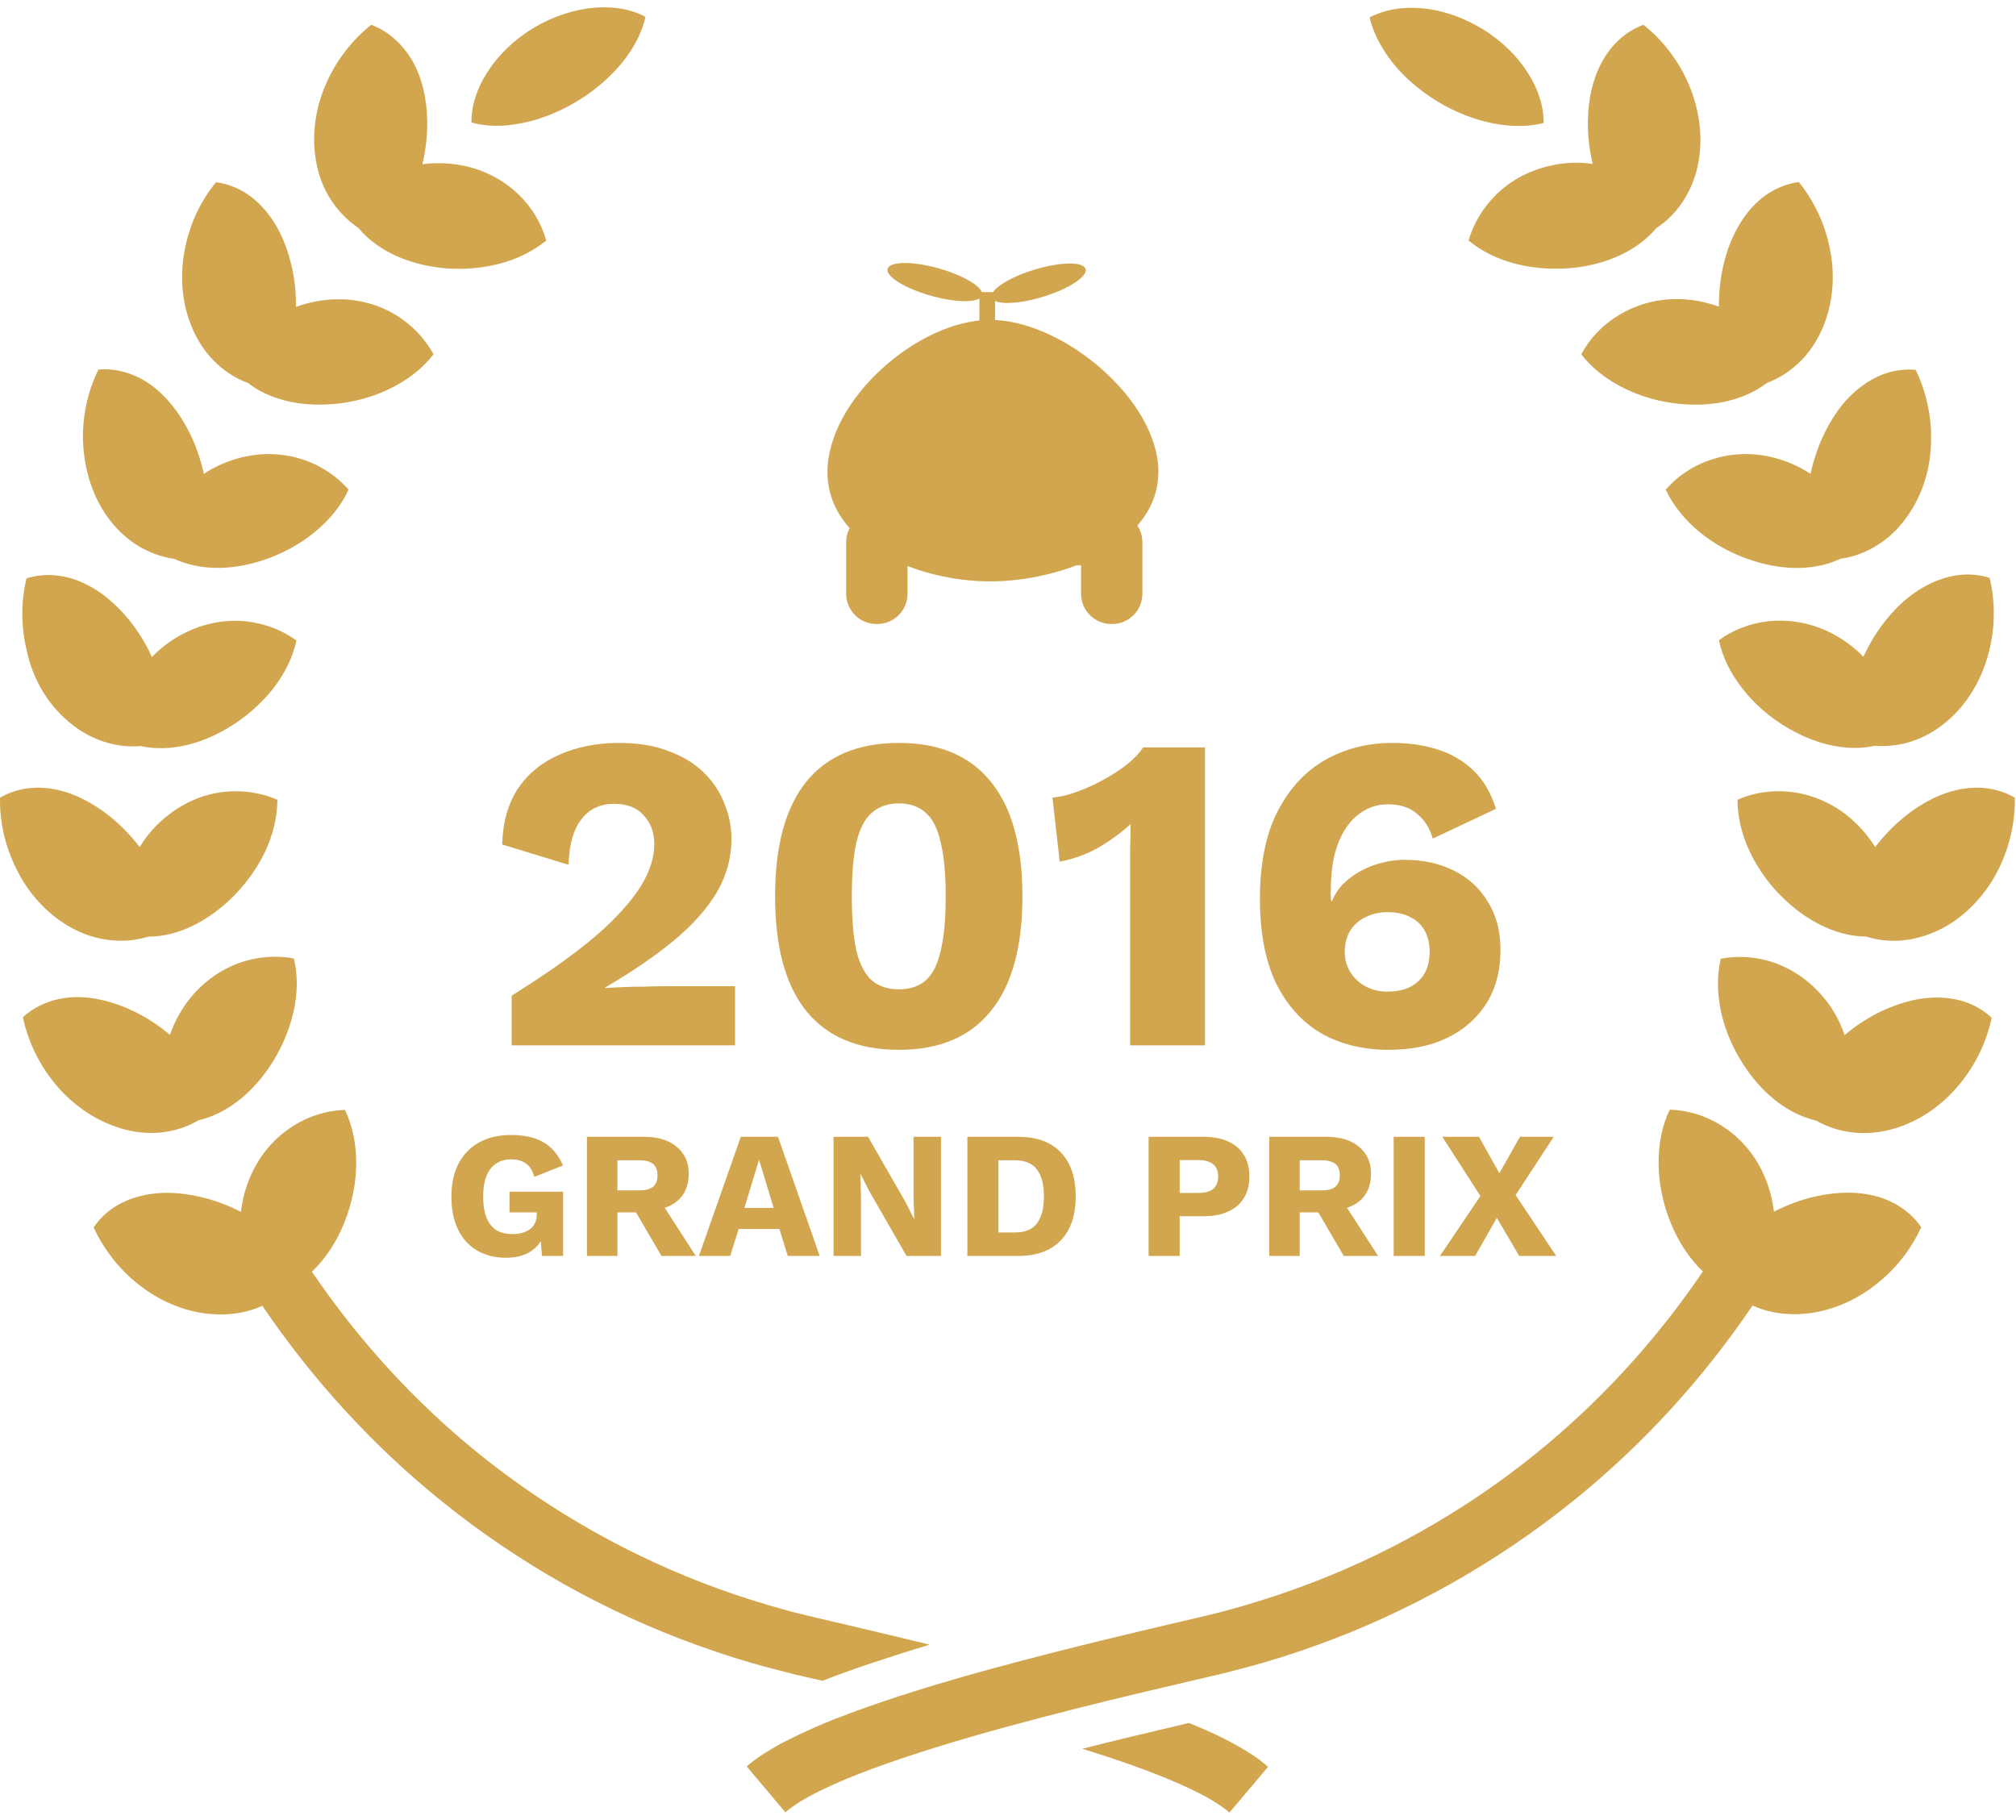 <svg width="134" height="121" viewBox="0 0 134 121" fill="none" xmlns="http://www.w3.org/2000/svg">
<g clip-path="url(#clip0_323_1527)">
<path d="M34.721 8.176C35.921 7.939 37.173 7.448 38.373 6.721C39.574 5.994 40.572 5.115 41.35 4.168C42.128 3.204 42.669 2.172 42.906 1.124C41.976 0.616 40.775 0.396 39.473 0.515C38.171 0.633 36.767 1.073 35.448 1.868C34.129 2.662 33.08 3.711 32.387 4.81C31.677 5.909 31.322 7.076 31.338 8.142C32.336 8.429 33.52 8.429 34.721 8.176Z" fill="#D2A64F"/>
<path d="M21.901 13.13C22.409 13.976 23.085 14.652 23.829 15.159C24.979 16.546 26.84 17.459 29.004 17.764C30.442 17.967 31.828 17.865 33.08 17.561C34.314 17.256 35.413 16.715 36.31 15.988C35.989 14.872 35.38 13.807 34.467 12.927C33.553 12.048 32.353 11.354 30.898 11.033C29.968 10.83 29.004 10.796 28.074 10.915C28.294 10.002 28.412 9.038 28.395 8.057C28.378 6.535 28.04 5.148 27.415 4.049C26.755 2.933 25.842 2.087 24.675 1.647C23.44 2.628 22.392 3.964 21.732 5.436C21.056 6.907 20.768 8.53 20.921 10.086C21.039 11.27 21.377 12.285 21.901 13.13Z" fill="#D2A64F"/>
<path d="M14.156 23.92C14.832 24.63 15.644 25.154 16.49 25.459C17.2 26.017 18.062 26.406 19.026 26.642C19.974 26.879 21.022 26.947 22.104 26.862C23.559 26.744 24.895 26.355 26.028 25.78C27.178 25.205 28.125 24.444 28.818 23.548C28.26 22.533 27.431 21.637 26.349 20.96C25.267 20.301 23.948 19.878 22.459 19.895C21.495 19.895 20.565 20.081 19.669 20.402C19.686 19.455 19.584 18.491 19.348 17.544C18.993 16.056 18.367 14.788 17.505 13.841C16.659 12.894 15.577 12.268 14.359 12.116C13.344 13.333 12.634 14.855 12.313 16.445C11.975 18.035 12.042 19.675 12.533 21.163C12.905 22.279 13.463 23.209 14.156 23.92Z" fill="#D2A64F"/>
<path d="M6.783 33.813C7.392 34.827 8.136 35.588 8.965 36.147C9.793 36.688 10.69 37.026 11.569 37.144C13.21 37.905 15.273 37.939 17.353 37.28C18.739 36.84 19.957 36.163 20.938 35.352C21.919 34.54 22.697 33.593 23.17 32.544C22.409 31.682 21.395 30.972 20.194 30.566C18.993 30.16 17.606 30.042 16.152 30.38C15.222 30.6 14.342 30.972 13.548 31.496C13.345 30.566 13.04 29.653 12.601 28.773C11.924 27.403 11.028 26.304 9.996 25.56C8.965 24.833 7.764 24.461 6.546 24.562C5.836 25.983 5.481 27.623 5.515 29.247C5.566 30.887 5.988 32.477 6.783 33.813Z" fill="#D2A64F"/>
<path d="M3.942 47.392C4.754 48.238 5.65 48.83 6.58 49.185C7.51 49.54 8.44 49.675 9.353 49.591C11.112 49.98 13.142 49.557 15.036 48.458C16.287 47.731 17.335 46.8 18.13 45.803C18.925 44.788 19.466 43.689 19.703 42.573C18.773 41.896 17.623 41.44 16.372 41.304C15.103 41.169 13.733 41.372 12.398 42.015C11.535 42.42 10.757 42.995 10.098 43.672C9.709 42.809 9.201 41.981 8.592 41.22C7.629 40.036 6.529 39.157 5.346 38.666C4.179 38.176 2.927 38.074 1.76 38.446C1.388 39.985 1.388 41.66 1.777 43.232C2.099 44.805 2.86 46.259 3.942 47.392Z" fill="#D2A64F"/>
<path d="M4.128 61.293C5.109 61.953 6.107 62.325 7.088 62.46C8.069 62.612 9.016 62.511 9.878 62.257C11.688 62.257 13.565 61.378 15.171 59.907C16.237 58.926 17.049 57.793 17.607 56.643C18.148 55.493 18.435 54.309 18.435 53.159C17.387 52.702 16.152 52.499 14.901 52.635C13.649 52.77 12.347 53.26 11.164 54.191C10.402 54.782 9.777 55.493 9.286 56.304C8.711 55.56 8.035 54.85 7.274 54.241C6.073 53.294 4.805 52.669 3.553 52.449C2.302 52.229 1.068 52.398 0.002 53.024C-0.032 54.613 0.34 56.254 1.068 57.708C1.761 59.162 2.826 60.414 4.128 61.293Z" fill="#D2A64F"/>
<path d="M13.192 74.467C14.951 74.061 16.608 72.81 17.843 71.017C18.671 69.817 19.212 68.531 19.5 67.297C19.788 66.045 19.804 64.828 19.534 63.712C18.401 63.492 17.166 63.576 15.966 63.982C14.765 64.405 13.615 65.166 12.668 66.316C12.059 67.06 11.602 67.906 11.298 68.785C10.571 68.176 9.759 67.635 8.88 67.212C7.51 66.553 6.123 66.231 4.855 66.282C3.587 66.35 2.42 66.789 1.523 67.618C1.845 69.174 2.572 70.696 3.587 71.947C4.601 73.216 5.92 74.197 7.375 74.772C9.556 75.651 11.636 75.38 13.192 74.467Z" fill="#D2A64F"/>
<path d="M95.532 6.738C96.733 7.465 97.968 7.938 99.185 8.192C100.386 8.429 101.57 8.446 102.601 8.175C102.618 7.11 102.263 5.943 101.553 4.844C100.86 3.744 99.811 2.696 98.492 1.901C97.173 1.106 95.769 0.65 94.467 0.548C93.165 0.43 91.964 0.667 91.034 1.157C91.271 2.189 91.829 3.237 92.59 4.201C93.334 5.131 94.349 6.01 95.532 6.738Z" fill="#D2A64F"/>
<path d="M97.613 15.988C98.493 16.715 99.592 17.256 100.843 17.561C102.078 17.865 103.465 17.95 104.919 17.764C107.067 17.459 108.927 16.563 110.094 15.159C110.855 14.669 111.514 13.993 112.022 13.13C112.529 12.285 112.884 11.253 112.986 10.086C113.138 8.53 112.833 6.907 112.174 5.436C111.514 3.964 110.483 2.628 109.231 1.647C108.064 2.087 107.151 2.933 106.525 4.032C105.9 5.148 105.562 6.518 105.545 8.04C105.528 9.021 105.646 9.985 105.866 10.898C104.936 10.763 103.972 10.796 103.042 11.016C101.587 11.338 100.387 12.031 99.474 12.91C98.56 13.807 97.935 14.872 97.613 15.988Z" fill="#D2A64F"/>
<path d="M107.574 20.96C106.491 21.62 105.646 22.533 105.104 23.547C105.798 24.461 106.762 25.205 107.895 25.78C109.045 26.355 110.364 26.744 111.818 26.862C112.901 26.947 113.949 26.879 114.896 26.642C115.843 26.405 116.706 26.017 117.433 25.459C118.278 25.137 119.073 24.63 119.766 23.919C120.443 23.209 121.018 22.279 121.39 21.163C121.88 19.675 121.948 18.035 121.61 16.445C121.288 14.855 120.561 13.333 119.564 12.099C118.346 12.268 117.264 12.877 116.418 13.824C115.573 14.771 114.93 16.039 114.575 17.527C114.338 18.491 114.253 19.455 114.253 20.385C113.374 20.064 112.427 19.878 111.463 19.878C109.975 19.878 108.656 20.301 107.574 20.96Z" fill="#D2A64F"/>
<path d="M120.341 31.496C119.546 30.971 118.667 30.599 117.737 30.38C116.283 30.041 114.896 30.16 113.695 30.566C112.494 30.971 111.48 31.665 110.719 32.544C111.192 33.576 111.97 34.54 112.951 35.351C113.932 36.163 115.149 36.84 116.536 37.279C118.616 37.939 120.679 37.922 122.32 37.144C123.216 37.026 124.112 36.687 124.924 36.146C125.753 35.605 126.497 34.827 127.106 33.812C127.917 32.477 128.34 30.887 128.357 29.263C128.391 27.64 128.019 26 127.326 24.579C126.091 24.477 124.907 24.833 123.876 25.577C122.827 26.304 121.948 27.403 121.271 28.79C120.849 29.652 120.544 30.582 120.341 31.496Z" fill="#D2A64F"/>
<path d="M125.365 41.203C124.756 41.964 124.248 42.793 123.859 43.655C123.2 42.979 122.422 42.421 121.56 41.998C120.207 41.355 118.837 41.169 117.585 41.288C116.317 41.423 115.167 41.879 114.254 42.556C114.491 43.689 115.032 44.771 115.827 45.786C116.621 46.801 117.653 47.714 118.921 48.441C120.799 49.523 122.828 49.963 124.604 49.574C125.5 49.642 126.447 49.523 127.377 49.168C128.307 48.813 129.203 48.221 130.015 47.376C131.097 46.242 131.858 44.771 132.23 43.199C132.619 41.626 132.619 39.952 132.247 38.413C131.081 38.041 129.829 38.142 128.662 38.633C127.428 39.14 126.312 40.019 125.365 41.203Z" fill="#D2A64F"/>
<path d="M133.921 53.024C132.856 52.398 131.622 52.229 130.37 52.449C129.119 52.669 127.833 53.294 126.65 54.241C125.889 54.85 125.212 55.56 124.637 56.304C124.147 55.51 123.504 54.782 122.76 54.191C121.593 53.277 120.291 52.787 119.023 52.635C117.754 52.499 116.537 52.685 115.488 53.159C115.488 54.309 115.776 55.493 116.317 56.643C116.875 57.793 117.67 58.926 118.752 59.907C120.342 61.378 122.236 62.24 124.045 62.257C124.908 62.528 125.855 62.612 126.836 62.46C127.817 62.308 128.831 61.936 129.795 61.293C131.097 60.414 132.163 59.162 132.873 57.708C133.583 56.254 133.955 54.596 133.921 53.024Z" fill="#D2A64F"/>
<path d="M125.026 67.229C124.146 67.652 123.334 68.193 122.607 68.802C122.303 67.906 121.846 67.06 121.237 66.333C120.29 65.183 119.14 64.422 117.94 63.999C116.739 63.576 115.505 63.509 114.372 63.728C114.118 64.845 114.135 66.062 114.405 67.314C114.693 68.565 115.234 69.833 116.063 71.034C117.297 72.827 118.938 74.078 120.713 74.484C122.269 75.38 124.349 75.651 126.531 74.805C127.985 74.247 129.304 73.249 130.319 71.981C131.333 70.73 132.061 69.208 132.382 67.652C131.486 66.806 130.319 66.367 129.05 66.316C127.782 66.248 126.412 66.57 125.026 67.229Z" fill="#D2A64F"/>
<path d="M52.24 111.148L52.832 111.3L53.424 111.435L54.675 111.723C55.656 111.334 56.738 110.945 57.956 110.539C59.173 110.133 60.442 109.727 61.795 109.321C60.07 108.898 58.362 108.493 56.637 108.087L54.32 107.546L53.762 107.41L53.204 107.275C52.832 107.19 52.46 107.089 52.105 106.987C50.633 106.582 49.179 106.125 47.742 105.601C42.009 103.521 36.631 100.494 31.879 96.672C27.583 93.205 23.829 89.095 20.734 84.529C21.614 83.684 22.358 82.585 22.882 81.282C23.423 79.93 23.677 78.56 23.677 77.291C23.677 76.023 23.423 74.822 22.933 73.774C21.783 73.808 20.599 74.146 19.517 74.822C18.434 75.499 17.471 76.497 16.811 77.833C16.388 78.695 16.118 79.608 16.016 80.555C15.171 80.116 14.274 79.777 13.31 79.558C11.822 79.202 10.402 79.202 9.184 79.541C7.95 79.879 6.918 80.555 6.225 81.587C6.884 83.024 7.916 84.36 9.184 85.358C10.452 86.373 11.941 87.049 13.496 87.286C14.663 87.455 15.729 87.371 16.676 87.083C16.946 86.999 17.2 86.914 17.437 86.796C20.751 91.683 24.776 96.097 29.376 99.8C34.466 103.91 40.233 107.157 46.389 109.372C47.928 109.93 49.483 110.42 51.056 110.843C51.445 110.945 51.834 111.046 52.24 111.148Z" fill="#D2A64F"/>
<path d="M83.137 116.576C82.748 116.322 82.359 116.103 81.987 115.9C81.226 115.477 80.448 115.122 79.687 114.8C79.467 114.699 79.247 114.614 79.027 114.53L78.79 114.581C76.135 115.206 73.937 115.73 71.941 116.238C72.584 116.441 73.21 116.644 73.835 116.847C75.29 117.337 76.744 117.861 78.114 118.453C78.807 118.758 79.467 119.062 80.093 119.4C80.397 119.569 80.701 119.738 80.972 119.924C81.107 120.009 81.243 120.11 81.361 120.195C81.479 120.28 81.615 120.381 81.716 120.483L84.287 117.439C84.1 117.286 83.915 117.134 83.728 116.982C83.526 116.83 83.323 116.694 83.137 116.576Z" fill="#D2A64F"/>
<path d="M124.738 79.523C123.504 79.185 122.1 79.202 120.612 79.54C119.648 79.76 118.752 80.115 117.906 80.538C117.805 79.608 117.534 78.678 117.111 77.816C116.452 76.48 115.488 75.482 114.406 74.805C113.323 74.129 112.139 73.791 110.989 73.757C110.482 74.788 110.245 75.989 110.245 77.274C110.245 78.56 110.499 79.929 111.04 81.265C111.564 82.551 112.292 83.667 113.188 84.512C110.093 89.078 106.339 93.188 102.043 96.655C97.308 100.476 91.914 103.52 86.181 105.584C84.743 106.108 83.289 106.565 81.818 106.97C81.446 107.072 81.074 107.173 80.719 107.258L80.16 107.393L79.602 107.528L77.285 108.07C74.208 108.797 71.113 109.541 68.035 110.353C64.957 111.164 61.879 112.027 58.819 113.058C57.28 113.583 55.758 114.124 54.236 114.783C53.475 115.122 52.714 115.477 51.936 115.883C51.547 116.086 51.175 116.322 50.786 116.559C50.6 116.677 50.397 116.813 50.194 116.965C50.008 117.1 49.805 117.252 49.636 117.421L52.206 120.465C52.325 120.364 52.443 120.263 52.561 120.178C52.68 120.093 52.815 119.992 52.95 119.907C53.221 119.721 53.525 119.552 53.83 119.383C54.455 119.045 55.115 118.741 55.808 118.436C57.178 117.844 58.633 117.32 60.087 116.83C63.013 115.849 66.023 115.003 69.05 114.208C72.077 113.414 75.138 112.669 78.199 111.959L80.499 111.418L81.091 111.283L81.682 111.131C82.071 111.029 82.477 110.928 82.866 110.826C84.439 110.403 85.995 109.913 87.534 109.355C93.672 107.139 99.456 103.876 104.546 99.783C109.146 96.08 113.188 91.666 116.486 86.778C116.722 86.88 116.976 86.981 117.247 87.066C118.194 87.353 119.276 87.438 120.426 87.269C121.982 87.032 123.47 86.356 124.738 85.341C126.007 84.343 127.055 83.007 127.698 81.57C127.004 80.555 125.956 79.862 124.738 79.523Z" fill="#D2A64F"/>
<path d="M92.565 49.382C93.625 49.382 94.605 49.522 95.505 49.802C96.425 50.082 97.225 50.542 97.905 51.182C98.585 51.822 99.095 52.682 99.435 53.762L95.235 55.742C95.035 55.042 94.685 54.492 94.185 54.092C93.705 53.672 93.055 53.462 92.235 53.462C91.675 53.462 91.155 53.602 90.675 53.882C90.215 54.142 89.815 54.522 89.475 55.022C89.135 55.522 88.875 56.132 88.695 56.852C88.535 57.572 88.455 58.382 88.455 59.282C88.455 59.342 88.455 59.412 88.455 59.492C88.455 59.552 88.455 59.642 88.455 59.762L88.515 59.942C88.755 59.342 89.125 58.842 89.625 58.442C90.145 58.022 90.735 57.702 91.395 57.482C92.055 57.262 92.715 57.152 93.375 57.152C94.595 57.152 95.685 57.392 96.645 57.872C97.605 58.352 98.355 59.042 98.895 59.942C99.455 60.822 99.735 61.892 99.735 63.152C99.735 64.512 99.425 65.692 98.805 66.692C98.185 67.672 97.325 68.432 96.225 68.972C95.125 69.512 93.815 69.782 92.295 69.782C90.595 69.782 89.095 69.412 87.795 68.672C86.515 67.912 85.515 66.792 84.795 65.312C84.095 63.812 83.745 61.962 83.745 59.762C83.745 57.402 84.135 55.462 84.915 53.942C85.695 52.422 86.745 51.282 88.065 50.522C89.405 49.762 90.905 49.382 92.565 49.382ZM92.205 60.632C91.685 60.632 91.205 60.742 90.765 60.962C90.345 61.162 90.005 61.462 89.745 61.862C89.505 62.262 89.385 62.732 89.385 63.272C89.385 63.792 89.515 64.252 89.775 64.652C90.035 65.052 90.375 65.362 90.795 65.582C91.215 65.802 91.685 65.912 92.205 65.912C93.105 65.912 93.795 65.682 94.275 65.222C94.775 64.762 95.025 64.112 95.025 63.272C95.025 62.712 94.915 62.242 94.695 61.862C94.475 61.462 94.155 61.162 93.735 60.962C93.335 60.742 92.825 60.632 92.205 60.632Z" fill="#D2A64F"/>
<path d="M75.116 69.482V58.082C75.116 57.562 75.116 57.032 75.116 56.492C75.136 55.932 75.146 55.362 75.146 54.782C74.486 55.382 73.756 55.912 72.956 56.372C72.156 56.812 71.316 57.112 70.436 57.272L69.956 53.012C70.476 52.972 71.026 52.842 71.606 52.622C72.206 52.402 72.796 52.132 73.376 51.812C73.956 51.492 74.476 51.152 74.936 50.792C75.396 50.412 75.746 50.042 75.986 49.682H80.096V69.482H75.116Z" fill="#D2A64F"/>
<path d="M59.739 69.782C57.039 69.782 54.989 68.922 53.589 67.202C52.209 65.482 51.519 62.942 51.519 59.582C51.519 56.222 52.209 53.682 53.589 51.962C54.989 50.242 57.039 49.382 59.739 49.382C62.439 49.382 64.479 50.242 65.859 51.962C67.259 53.682 67.959 56.222 67.959 59.582C67.959 62.942 67.259 65.482 65.859 67.202C64.479 68.922 62.439 69.782 59.739 69.782ZM59.739 65.762C60.479 65.762 61.079 65.562 61.539 65.162C61.999 64.742 62.329 64.082 62.529 63.182C62.749 62.262 62.859 61.062 62.859 59.582C62.859 58.102 62.749 56.912 62.529 56.012C62.329 55.092 61.999 54.432 61.539 54.032C61.079 53.612 60.479 53.402 59.739 53.402C59.019 53.402 58.419 53.612 57.939 54.032C57.479 54.432 57.139 55.092 56.919 56.012C56.719 56.912 56.619 58.102 56.619 59.582C56.619 61.062 56.719 62.262 56.919 63.182C57.139 64.082 57.479 64.742 57.939 65.162C58.419 65.562 59.019 65.762 59.739 65.762Z" fill="#D2A64F"/>
<path d="M34.008 69.482V66.182C35.708 65.122 37.158 64.132 38.358 63.212C39.558 62.292 40.528 61.422 41.268 60.602C42.028 59.782 42.588 59.002 42.948 58.262C43.308 57.522 43.488 56.802 43.488 56.102C43.488 55.342 43.258 54.712 42.798 54.212C42.358 53.692 41.698 53.432 40.818 53.432C39.878 53.432 39.148 53.782 38.628 54.482C38.108 55.162 37.828 56.162 37.788 57.482L33.378 56.132C33.418 54.652 33.768 53.412 34.428 52.412C35.108 51.412 36.028 50.662 37.188 50.162C38.348 49.642 39.668 49.382 41.148 49.382C42.448 49.382 43.568 49.572 44.508 49.952C45.468 50.312 46.248 50.802 46.848 51.422C47.448 52.022 47.888 52.702 48.168 53.462C48.468 54.202 48.618 54.962 48.618 55.742C48.618 57.022 48.288 58.222 47.628 59.342C46.968 60.442 46.008 61.512 44.748 62.552C43.508 63.572 41.998 64.602 40.218 65.642V65.672C40.558 65.652 40.958 65.632 41.418 65.612C41.878 65.592 42.358 65.582 42.858 65.582C43.358 65.562 43.808 65.552 44.208 65.552H48.858V69.482H34.008Z" fill="#D2A64F"/>
<path d="M103.44 83.483H100.98L99.492 80.951L98.052 83.483H95.712L98.4 79.499L95.868 75.562H98.304L99.66 77.987L101.028 75.562H103.272L100.74 79.439L103.44 83.483Z" fill="#D2A64F"/>
<path d="M94.7 75.562V83.483H92.636V75.562H94.7Z" fill="#D2A64F"/>
<path d="M88.142 75.562C89.086 75.562 89.818 75.787 90.338 76.234C90.866 76.674 91.13 77.263 91.13 77.999C91.13 78.806 90.87 79.422 90.35 79.847C89.83 80.27 89.098 80.483 88.154 80.483L87.962 80.591H86.39V83.483H84.362V75.562H88.142ZM87.854 79.126C88.254 79.126 88.554 79.046 88.754 78.886C88.954 78.727 89.054 78.471 89.054 78.118C89.054 77.775 88.954 77.522 88.754 77.362C88.554 77.203 88.254 77.123 87.854 77.123H86.39V79.126H87.854ZM89.066 79.558L91.598 83.483H89.318L87.29 80.014L89.066 79.558Z" fill="#D2A64F"/>
<path d="M79.983 75.562C80.631 75.562 81.183 75.666 81.639 75.874C82.095 76.082 82.443 76.382 82.683 76.775C82.923 77.166 83.043 77.642 83.043 78.203C83.043 78.763 82.923 79.239 82.683 79.63C82.443 80.022 82.095 80.323 81.639 80.531C81.183 80.739 80.631 80.843 79.983 80.843H78.411V83.483H76.347V75.562H79.983ZM79.659 79.294C80.091 79.294 80.415 79.207 80.631 79.031C80.855 78.847 80.967 78.57 80.967 78.203C80.967 77.835 80.855 77.562 80.631 77.386C80.415 77.203 80.091 77.111 79.659 77.111H78.411V79.294H79.659Z" fill="#D2A64F"/>
<path d="M67.66 75.562C68.9 75.562 69.848 75.906 70.504 76.594C71.168 77.282 71.5 78.258 71.5 79.522C71.5 80.787 71.168 81.763 70.504 82.451C69.848 83.138 68.9 83.483 67.66 83.483H64.3V75.562H67.66ZM67.456 81.922C68.128 81.922 68.616 81.722 68.92 81.323C69.232 80.915 69.388 80.314 69.388 79.522C69.388 78.731 69.232 78.135 68.92 77.734C68.616 77.326 68.128 77.123 67.456 77.123H66.364V81.922H67.456Z" fill="#D2A64F"/>
<path d="M62.545 75.562V83.483H60.253L57.793 79.198L57.193 78.022H57.181L57.229 79.487V83.483H55.405V75.562H57.697L60.157 79.847L60.757 81.022H60.769L60.721 79.558V75.562H62.545Z" fill="#D2A64F"/>
<path d="M54.484 83.483H52.36L51.808 81.695H49.096L48.532 83.483H46.456L49.24 75.562H51.712L54.484 83.483ZM49.48 80.29H51.424L50.452 77.087L49.48 80.29Z" fill="#D2A64F"/>
<path d="M42.791 75.562C43.735 75.562 44.467 75.787 44.987 76.234C45.515 76.674 45.779 77.263 45.779 77.999C45.779 78.806 45.519 79.422 44.999 79.847C44.479 80.27 43.747 80.483 42.803 80.483L42.611 80.591H41.039V83.483H39.011V75.562H42.791ZM42.503 79.126C42.903 79.126 43.203 79.046 43.403 78.886C43.603 78.727 43.703 78.471 43.703 78.118C43.703 77.775 43.603 77.522 43.403 77.362C43.203 77.203 42.903 77.123 42.503 77.123H41.039V79.126H42.503ZM43.715 79.558L46.247 83.483H43.967L41.939 80.014L43.715 79.558Z" fill="#D2A64F"/>
<path d="M33.615 83.602C32.911 83.602 32.283 83.446 31.731 83.134C31.187 82.822 30.763 82.362 30.459 81.754C30.155 81.146 30.003 80.406 30.003 79.534C30.003 78.678 30.163 77.946 30.483 77.338C30.803 76.73 31.259 76.262 31.851 75.934C32.451 75.606 33.155 75.442 33.963 75.442C34.859 75.442 35.583 75.606 36.135 75.934C36.687 76.254 37.115 76.766 37.419 77.47L35.511 78.226C35.407 77.818 35.223 77.522 34.959 77.338C34.695 77.154 34.367 77.062 33.975 77.062C33.583 77.062 33.247 77.158 32.967 77.35C32.687 77.534 32.475 77.81 32.331 78.178C32.187 78.538 32.115 78.986 32.115 79.522C32.115 80.082 32.187 80.55 32.331 80.926C32.483 81.302 32.703 81.582 32.991 81.766C33.287 81.942 33.651 82.03 34.083 82.03C34.315 82.03 34.527 82.002 34.719 81.946C34.911 81.89 35.079 81.81 35.223 81.706C35.367 81.594 35.479 81.458 35.559 81.298C35.639 81.13 35.679 80.934 35.679 80.71V80.59H33.867V79.21H37.431V83.482H36.027L35.871 81.622L36.207 81.91C36.039 82.454 35.735 82.874 35.295 83.17C34.863 83.458 34.303 83.602 33.615 83.602Z" fill="#D2A64F"/>
<g clip-path="url(#clip1_323_1527)">
<path d="M58.251 34.031H58.311C59.419 34.031 60.322 34.933 60.322 36.042V39.467C60.322 40.576 59.419 41.478 58.311 41.478H58.255C57.146 41.478 56.244 40.576 56.244 39.467V36.042C56.244 34.933 57.146 34.031 58.255 34.031H58.251Z" fill="#D2A64F"/>
<path d="M73.861 34.031H73.921C75.03 34.031 75.932 34.933 75.932 36.042V39.468C75.932 40.576 75.03 41.478 73.921 41.478H73.865C72.757 41.478 71.855 40.576 71.855 39.468V36.038C71.855 34.929 72.757 34.027 73.865 34.027L73.861 34.031Z" fill="#D2A64F"/>
<path d="M76.993 31.372C76.993 36.173 70.618 38.645 65.818 38.645C61.017 38.645 55 36.173 55 31.372C55 26.571 61.021 21.262 65.822 21.262C70.623 21.262 76.997 26.571 76.997 31.372H76.993Z" fill="#D2A64F"/>
<path d="M72.03 27.291C72.03 29.349 69.252 31.015 65.822 31.015C62.392 31.015 59.614 29.345 59.614 27.291C59.614 25.236 62.392 23.567 65.822 23.567C69.252 23.567 72.03 25.236 72.03 27.291Z" fill="#D2A64F"/>
<path d="M73.802 35.453C73.802 36.63 72.849 37.58 71.672 37.58C70.496 37.58 69.542 36.626 69.542 35.453C69.542 34.281 70.496 33.323 71.672 33.323C72.849 33.323 73.802 34.277 73.802 35.453Z" fill="#D2A64F"/>
<path d="M73.174 35.453C73.174 36.28 72.503 36.952 71.676 36.952C70.849 36.952 70.178 36.28 70.178 35.453C70.178 34.627 70.849 33.955 71.676 33.955C72.503 33.955 73.174 34.627 73.174 35.453Z" fill="#D2A64F"/>
<path d="M62.805 35.453C62.805 36.63 61.851 37.58 60.675 37.58C59.499 37.58 58.545 36.626 58.545 35.453C58.545 34.281 59.499 33.323 60.675 33.323C61.851 33.323 62.805 34.277 62.805 35.453Z" fill="#D2A64F"/>
<path d="M62.177 35.453C62.177 36.28 61.506 36.952 60.679 36.952C59.852 36.952 59.181 36.28 59.181 35.453C59.181 34.627 59.852 33.955 60.679 33.955C61.506 33.955 62.177 34.627 62.177 35.453Z" fill="#D2A64F"/>
<path d="M63.112 25.757C63.112 26.019 62.901 26.23 62.639 26.23C62.377 26.23 62.166 26.019 62.166 25.757C62.166 25.494 62.377 25.284 62.639 25.284C62.901 25.284 63.112 25.494 63.112 25.757Z" fill="#D2A64F"/>
<path d="M69.733 25.757C69.733 26.019 69.522 26.23 69.26 26.23C68.998 26.23 68.787 26.019 68.787 25.757C68.787 25.494 68.998 25.284 69.26 25.284C69.522 25.284 69.733 25.494 69.733 25.757Z" fill="#D2A64F"/>
<path d="M64.71 29.345C65.206 29.703 66.411 30.16 67.4 29.329C67.547 29.206 67.563 28.992 67.444 28.845C67.321 28.698 67.106 28.682 66.959 28.801C66.132 29.496 65.151 28.813 65.111 28.785C64.956 28.674 64.742 28.709 64.63 28.864C64.519 29.019 64.555 29.234 64.71 29.345Z" fill="#D2A64F"/>
<path d="M65.281 19.633C65.138 20.137 63.62 20.149 61.883 19.66C60.147 19.172 58.855 18.369 58.998 17.868C59.141 17.363 60.659 17.351 62.396 17.84C64.133 18.329 65.424 19.132 65.281 19.633Z" fill="#D2A64F"/>
<path d="M72.157 17.876C72.308 18.376 71.036 19.207 69.311 19.732C67.587 20.256 66.065 20.276 65.913 19.779C65.763 19.279 67.034 18.448 68.759 17.923C70.484 17.399 72.006 17.379 72.157 17.88V17.876Z" fill="#D2A64F"/>
<path d="M66.14 19.418H65.099V21.973H66.14V19.418Z" fill="#D2A64F"/>
</g>
</g>
<defs>
<clipPath id="clip0_323_1527">
<rect width="133.925" height="120" fill="white" transform="translate(0 0.482)"/>
</clipPath>
<clipPath id="clip1_323_1527">
<rect width="21.993" height="24" fill="white" transform="translate(55 17.482)"/>
</clipPath>
</defs>
</svg>
